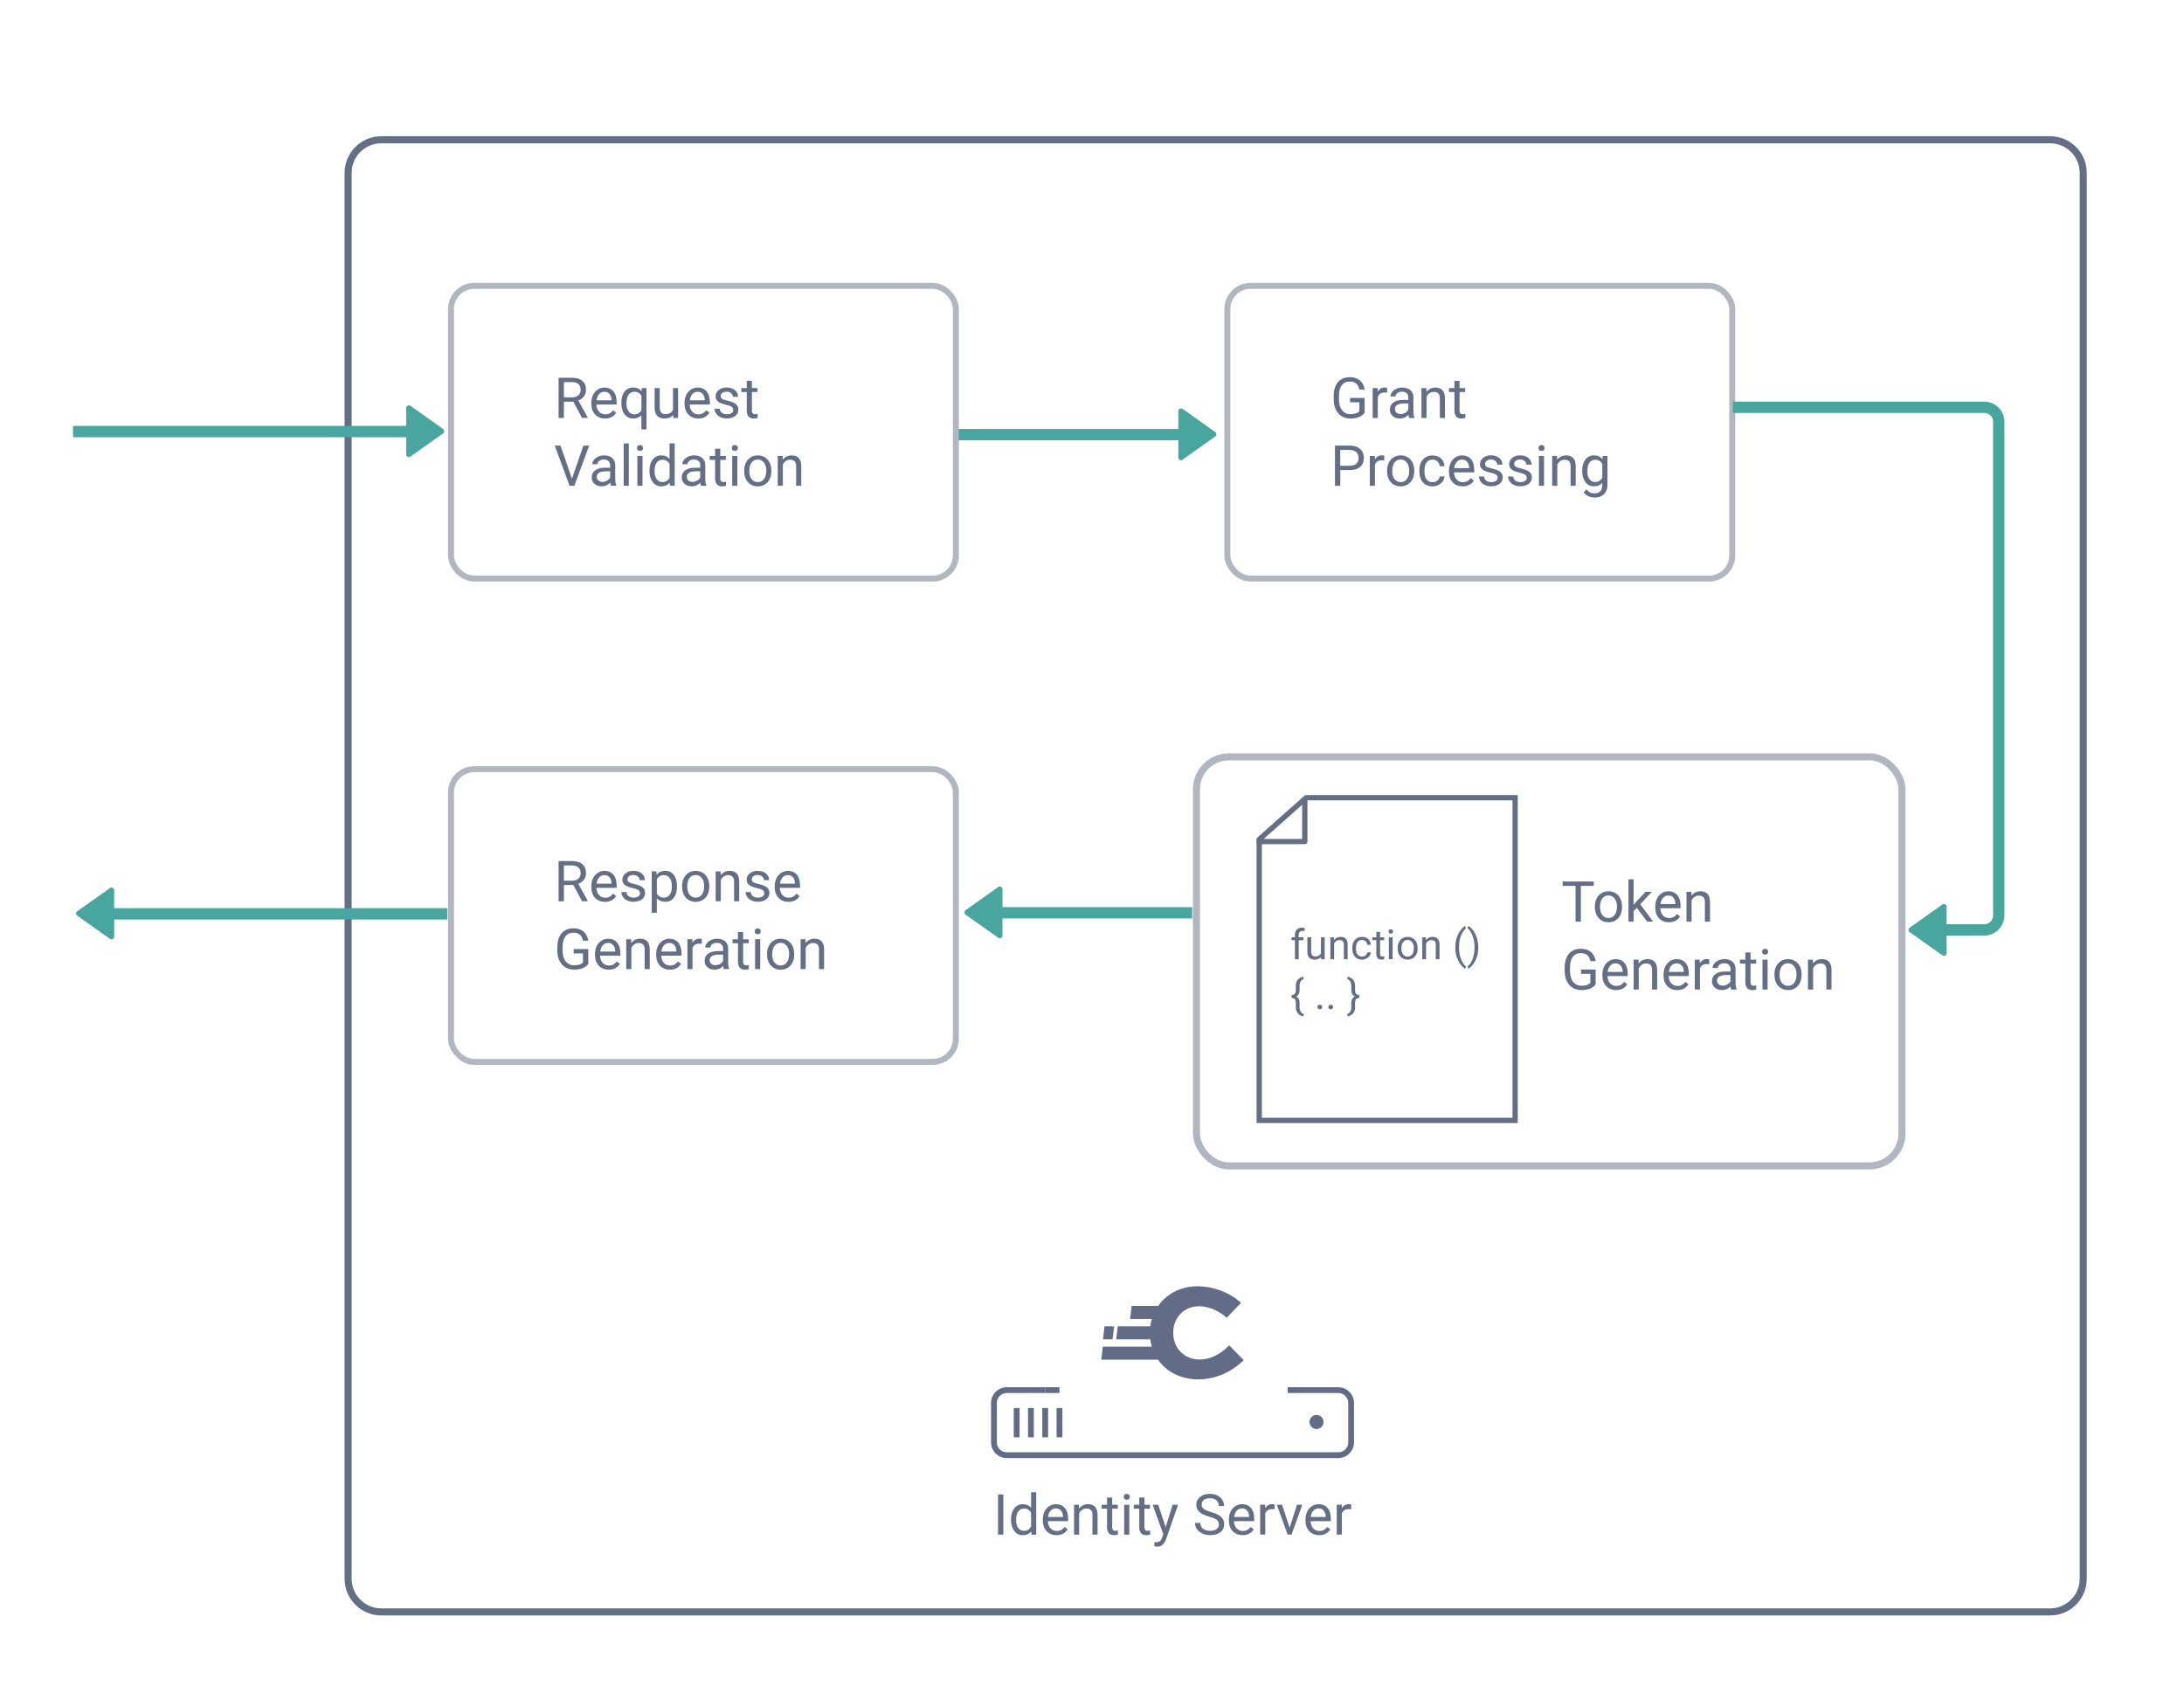 <svg id="Layer_1" xmlns="http://www.w3.org/2000/svg" viewBox="0 0 772.63 603.72"><defs><style>.cls-3{fill:#646e85}.cls-4{fill:#626c87}.cls-5{fill:#48a69e}.cls-10,.cls-6,.cls-9{stroke-miterlimit:10}.cls-6{stroke:#626c87;stroke-width:2.05px;fill:#f2eb80}.cls-10,.cls-9{fill:none}.cls-10{stroke:#646e85;opacity:.5}.cls-9{stroke:#48a69e;stroke-width:4px}.cls-10{stroke-width:2.11px}</style></defs><path style="fill:#fff" d="M-4.24-3.29h781.35v611.35H-4.24z"/><path class="cls-3" d="M725.26 50.7c5.77 0 10.47 4.7 10.47 10.47v497.4c0 5.77-4.7 10.47-10.47 10.47H134.88c-5.77 0-10.47-4.7-10.47-10.47V61.17c0-5.77 4.7-10.47 10.47-10.47h590.38m0-2.5H134.88c-7.16 0-12.97 5.81-12.97 12.97v497.4c0 7.16 5.81 12.97 12.97 12.97h590.38c7.16 0 12.97-5.81 12.97-12.97V61.17c0-7.16-5.81-12.97-12.97-12.97Z"/><path d="M455.54 491.82h17.9c2.5 0 4.54 2.04 4.54 4.54v13.94c0 2.5-2.04 4.54-4.54 4.54H356.17a4.55 4.55 0 0 1-4.54-4.54v-13.94c0-2.5 2.04-4.54 4.54-4.54h13.6" style="fill:none;stroke:#626c87;stroke-width:2.05px;stroke-miterlimit:10"/><path style="stroke:#626c87;stroke-width:2.05px;stroke-miterlimit:10;fill:#fff" d="M369.76 491.82h5.05"/><circle class="cls-4" cx="465.74" cy="503.09" r="2.49"/><path class="cls-6" d="M359.66 498.15v10.36M364.71 498.15v10.36M369.76 498.15v10.36M374.81 498.15v10.36"/><path class="cls-4" d="m434.84 475.97-.51.51c-2.87 2.87-6.48 4.52-9.91 4.52-5.43 0-9.38-3.97-9.38-9.43s3.85-9.42 9.15-9.42c3.07 0 6.71 1.43 9.26 3.64l.51.45 5.08-5.31-.57-.49c-3.9-3.35-9.45-5.36-14.83-5.36-5.93 0-10.95 2.7-13.93 6.96h-9.37l-.55 4.61h7.69c-.25.83-.42 1.7-.53 2.59h-11.51l-.55 4.61h12.06c.11.89.28 1.76.53 2.59h-17.33l-.55 4.61h20.07c2.99 4.3 8.07 6.96 14.2 6.96 7.7 0 13.07-3.94 15.58-6.28l.54-.5-5.15-5.27Z"/><path class="cls-4" d="M394.14 469.25h-3.39l-.55 4.61h3.4l.54-4.61z"/><path class="cls-3" d="M354.95 542.94h-1.88v-14.22h1.88v14.22ZM357.66 537.57c0-1.62.38-2.92 1.15-3.91s1.77-1.48 3.02-1.48 2.22.42 2.94 1.27v-5.51h1.81v15h-1.66l-.09-1.13c-.72.89-1.73 1.33-3.02 1.33s-2.22-.5-2.99-1.5-1.16-2.31-1.16-3.93v-.14Zm1.81.21c0 1.2.25 2.14.74 2.81s1.18 1.02 2.05 1.02c1.15 0 1.98-.51 2.51-1.54v-4.85c-.54-1-1.37-1.49-2.49-1.49-.89 0-1.58.34-2.07 1.03s-.74 1.7-.74 3.04ZM373.76 543.13c-1.43 0-2.6-.47-3.5-1.41s-1.35-2.2-1.35-3.77v-.33c0-1.05.2-1.98.6-2.81s.96-1.47 1.68-1.93 1.5-.7 2.34-.7c1.37 0 2.44.45 3.2 1.36s1.14 2.2 1.14 3.89v.75h-7.16c.03 1.04.33 1.88.91 2.52s1.32.96 2.22.96c.64 0 1.18-.13 1.62-.39s.83-.61 1.16-1.04l1.1.86c-.89 1.36-2.21 2.04-3.98 2.04Zm-.22-9.47c-.73 0-1.34.27-1.84.8s-.8 1.27-.92 2.23h5.29v-.14c-.05-.92-.3-1.63-.74-2.13s-1.04-.76-1.8-.76ZM381.68 532.37l.06 1.33c.81-1.02 1.86-1.52 3.16-1.52 2.23 0 3.36 1.26 3.38 3.78v6.98h-1.81v-6.99c0-.76-.18-1.33-.52-1.69s-.87-.55-1.6-.55c-.59 0-1.1.16-1.54.47s-.79.72-1.04 1.23v7.53h-1.81v-10.57h1.71ZM393.46 529.81v2.56h1.97v1.4h-1.97v6.56c0 .42.09.74.26.95s.48.32.9.32c.21 0 .49-.04.86-.12v1.46c-.48.13-.94.19-1.39.19-.81 0-1.42-.24-1.83-.73s-.62-1.18-.62-2.08v-6.55h-1.92v-1.4h1.92v-2.56h1.81ZM397.55 529.57c0-.29.09-.54.27-.74s.44-.3.8-.3.62.1.8.3.27.45.27.74-.09.54-.27.73-.45.29-.8.29-.62-.1-.8-.29-.27-.44-.27-.73Zm1.95 13.37h-1.81v-10.57h1.81v10.57ZM404.85 529.81v2.56h1.97v1.4h-1.97v6.56c0 .42.09.74.26.95s.48.32.9.32c.21 0 .49-.04.86-.12v1.46c-.48.13-.94.19-1.39.19-.81 0-1.42-.24-1.83-.73s-.62-1.18-.62-2.08v-6.55h-1.92v-1.4h1.92v-2.56h1.81ZM412.38 540.29l2.46-7.92h1.93l-4.25 12.2c-.66 1.76-1.7 2.64-3.13 2.64l-.34-.03-.67-.13v-1.46l.49.04c.61 0 1.09-.12 1.43-.37s.62-.7.84-1.36l.4-1.07-3.77-10.45h1.97l2.64 7.92ZM427.81 536.6c-1.61-.46-2.78-1.03-3.51-1.7s-1.1-1.51-1.1-2.5c0-1.12.45-2.05 1.34-2.78s2.06-1.1 3.49-1.1c.98 0 1.85.19 2.61.57s1.36.9 1.78 1.56.63 1.39.63 2.18h-1.88c0-.86-.27-1.54-.82-2.03s-1.32-.74-2.31-.74c-.92 0-1.65.2-2.16.61-.52.41-.78.97-.78 1.7 0 .58.25 1.07.74 1.47s1.33.77 2.51 1.1 2.11.7 2.77 1.1 1.16.87 1.48 1.4.48 1.16.48 1.88c0 1.15-.45 2.08-1.35 2.77s-2.1 1.04-3.6 1.04c-.98 0-1.89-.19-2.73-.56s-1.5-.89-1.96-1.54-.69-1.39-.69-2.22h1.88c0 .86.32 1.54.95 2.04s1.48.75 2.54.75c.99 0 1.75-.2 2.28-.61s.79-.95.79-1.65-.24-1.24-.73-1.62-1.37-.76-2.66-1.13ZM439.59 543.13c-1.43 0-2.6-.47-3.5-1.41s-1.35-2.2-1.35-3.77v-.33c0-1.05.2-1.98.6-2.81s.96-1.47 1.68-1.93 1.5-.7 2.34-.7c1.37 0 2.44.45 3.2 1.36s1.14 2.2 1.14 3.89v.75h-7.16c.03 1.04.33 1.88.91 2.52s1.32.96 2.22.96c.64 0 1.18-.13 1.62-.39s.83-.61 1.16-1.04l1.1.86c-.89 1.36-2.21 2.04-3.98 2.04Zm-.22-9.47c-.73 0-1.34.27-1.84.8s-.8 1.27-.92 2.23h5.29v-.14c-.05-.92-.3-1.63-.74-2.13s-1.04-.76-1.8-.76ZM450.91 533.99c-.27-.05-.57-.07-.89-.07-1.19 0-1.99.5-2.41 1.51v7.5h-1.81v-10.57h1.76l.03 1.22c.59-.94 1.43-1.42 2.52-1.42.35 0 .62.05.8.14v1.68ZM456.23 540.49l2.62-8.12h1.85l-3.79 10.57h-1.38l-3.83-10.57h1.85l2.69 8.12ZM466.69 543.13c-1.43 0-2.6-.47-3.5-1.41s-1.35-2.2-1.35-3.77v-.33c0-1.05.2-1.98.6-2.81s.96-1.47 1.68-1.93 1.5-.7 2.34-.7c1.37 0 2.44.45 3.2 1.36s1.14 2.2 1.14 3.89v.75h-7.16c.03 1.04.33 1.88.91 2.52s1.32.96 2.22.96c.64 0 1.18-.13 1.62-.39s.83-.61 1.16-1.04l1.1.86c-.89 1.36-2.21 2.04-3.98 2.04Zm-.22-9.47c-.73 0-1.34.27-1.84.8s-.8 1.27-.92 2.23H469v-.14c-.05-.92-.3-1.63-.74-2.13s-1.04-.76-1.8-.76ZM478.01 533.99c-.27-.05-.57-.07-.89-.07-1.19 0-1.99.5-2.41 1.51v7.5h-1.81v-10.57h1.76l.03 1.22c.59-.94 1.43-1.42 2.52-1.42.35 0 .62.05.8.14v1.68Z"/><rect class="cls-10" x="434.2" y="101.13" width="178.61" height="103.57" rx="8.21" ry="8.21"/><path class="cls-3" d="M482.77 146.01c-.48.69-1.15 1.21-2.02 1.55s-1.87.51-3.01.51-2.19-.27-3.09-.82-1.59-1.32-2.08-2.32-.74-2.17-.76-3.49v-1.24c0-2.14.5-3.8 1.5-4.98s2.4-1.77 4.21-1.77c1.48 0 2.68.38 3.58 1.14s1.46 1.83 1.66 3.23h-1.88c-.35-1.89-1.47-2.83-3.36-2.83-1.26 0-2.21.44-2.86 1.32s-.98 2.16-.98 3.84v1.16c0 1.6.36 2.87 1.09 3.81s1.72 1.41 2.96 1.41c.7 0 1.32-.08 1.85-.23.53-.16.96-.42 1.31-.79v-3.19h-3.29v-1.53h5.16V146ZM490.72 138.93c-.27-.05-.57-.07-.89-.07-1.19 0-1.99.5-2.41 1.51v7.5h-1.81V137.3h1.76l.03 1.22c.59-.94 1.43-1.42 2.52-1.42.35 0 .62.05.8.14v1.68ZM498.51 147.87c-.1-.21-.19-.58-.25-1.11-.84.87-1.84 1.31-3.01 1.31-1.04 0-1.9-.29-2.56-.88s-1-1.34-1-2.24c0-1.1.42-1.96 1.25-2.56s2.01-.91 3.53-.91h1.76v-.83c0-.63-.19-1.13-.57-1.51s-.93-.56-1.67-.56c-.64 0-1.19.16-1.62.49s-.65.72-.65 1.18h-1.82c0-.53.19-1.04.56-1.53s.88-.88 1.52-1.17 1.35-.43 2.11-.43c1.22 0 2.17.3 2.86.91s1.05 1.45 1.07 2.51v4.86c0 .97.12 1.74.37 2.31v.16h-1.89Zm-3-1.38c.57 0 1.1-.15 1.61-.44s.88-.67 1.1-1.14v-2.17h-1.42c-2.21 0-3.32.65-3.32 1.94 0 .57.19 1.01.57 1.33s.86.48 1.46.48ZM504.58 137.31l.06 1.33c.81-1.02 1.86-1.52 3.16-1.52 2.23 0 3.36 1.26 3.38 3.78v6.98h-1.81v-6.99c0-.76-.18-1.33-.52-1.69s-.87-.55-1.6-.55c-.59 0-1.1.16-1.54.47s-.79.72-1.04 1.23v7.53h-1.81v-10.57h1.71ZM516.35 134.75v2.56h1.97v1.4h-1.97v6.56c0 .42.09.74.26.95s.48.32.9.32c.21 0 .49-.04.86-.12v1.46c-.48.13-.94.19-1.39.19-.81 0-1.42-.24-1.83-.73s-.62-1.18-.62-2.08v-6.55h-1.92v-1.4h1.92v-2.56h1.81ZM474.15 166.31v5.57h-1.88v-14.22h5.24c1.56 0 2.77.4 3.66 1.19s1.32 1.85 1.32 3.15c0 1.38-.43 2.44-1.29 3.19s-2.1 1.12-3.71 1.12h-3.35Zm0-1.53h3.37c1 0 1.77-.24 2.3-.71s.8-1.16.8-2.05c0-.85-.27-1.53-.8-2.04s-1.27-.77-2.2-.79h-3.48v5.59ZM489.71 162.93c-.27-.05-.57-.07-.89-.07-1.19 0-1.99.5-2.41 1.51v7.5h-1.81V161.3h1.76l.03 1.22c.59-.94 1.43-1.42 2.52-1.42.35 0 .62.05.8.14v1.68ZM490.7 166.49c0-1.04.2-1.97.61-2.79s.97-1.46 1.7-1.91 1.55-.67 2.49-.67c1.44 0 2.6.5 3.49 1.49s1.33 2.32 1.33 3.97v.13c0 1.03-.2 1.95-.59 2.77s-.96 1.45-1.69 1.91-1.57.68-2.52.68c-1.43 0-2.59-.5-3.48-1.49s-1.33-2.31-1.33-3.96v-.13Zm1.82.21c0 1.17.27 2.11.82 2.82s1.27 1.06 2.18 1.06 1.65-.36 2.19-1.08.81-1.73.81-3.02c0-1.16-.27-2.1-.83-2.82s-1.28-1.08-2.19-1.08-1.61.35-2.16 1.06-.82 1.73-.82 3.05ZM506.82 170.6c.64 0 1.21-.2 1.69-.59s.75-.88.8-1.46h1.71c-.03.61-.24 1.18-.62 1.73s-.9.98-1.54 1.31-1.32.49-2.04.49c-1.44 0-2.58-.48-3.43-1.44s-1.27-2.27-1.27-3.94v-.3c0-1.03.19-1.94.57-2.74s.92-1.42 1.63-1.87 1.54-.66 2.5-.66c1.19 0 2.17.35 2.95 1.06s1.2 1.63 1.25 2.76h-1.71c-.05-.68-.31-1.25-.78-1.68s-1.04-.66-1.72-.66c-.92 0-1.63.33-2.13.99s-.76 1.62-.76 2.87v.34c0 1.22.25 2.16.75 2.81s1.22.99 2.15.99ZM517.44 172.07c-1.43 0-2.6-.47-3.5-1.41s-1.35-2.2-1.35-3.77v-.33c0-1.05.2-1.98.6-2.81s.96-1.47 1.68-1.93 1.5-.7 2.34-.7c1.37 0 2.44.45 3.2 1.36s1.14 2.2 1.14 3.89v.75h-7.16c.03 1.04.33 1.88.91 2.52s1.32.96 2.22.96c.64 0 1.18-.13 1.62-.39s.83-.61 1.16-1.04l1.1.86c-.89 1.36-2.21 2.04-3.98 2.04Zm-.22-9.47c-.73 0-1.34.27-1.84.8s-.8 1.27-.92 2.23h5.29v-.14c-.05-.92-.3-1.63-.74-2.13s-1.04-.76-1.8-.76ZM529.8 169.07c0-.49-.18-.87-.55-1.14s-1.01-.5-1.92-.7-1.64-.43-2.18-.7-.93-.6-1.19-.98-.39-.83-.39-1.35c0-.87.37-1.6 1.1-2.2s1.67-.9 2.81-.9c1.2 0 2.17.31 2.92.93s1.12 1.41 1.12 2.37h-1.82c0-.5-.21-.92-.63-1.28s-.95-.54-1.59-.54-1.17.14-1.54.43-.56.66-.56 1.12c0 .44.17.76.52.99s.97.43 1.87.63 1.63.44 2.19.72.98.62 1.25 1.01.41.87.41 1.44c0 .94-.38 1.7-1.13 2.27s-1.73.85-2.94.85c-.85 0-1.6-.15-2.25-.45s-1.16-.72-1.53-1.25-.55-1.12-.55-1.74h1.81c.03.61.27 1.09.73 1.44s1.05.53 1.79.53c.68 0 1.23-.14 1.65-.42s.62-.65.62-1.11ZM540.11 169.07c0-.49-.18-.87-.55-1.14s-1.01-.5-1.92-.7-1.64-.43-2.18-.7-.93-.6-1.19-.98-.39-.83-.39-1.35c0-.87.37-1.6 1.1-2.2s1.67-.9 2.81-.9c1.2 0 2.17.31 2.92.93s1.12 1.41 1.12 2.37h-1.82c0-.5-.21-.92-.63-1.28s-.95-.54-1.59-.54-1.17.14-1.54.43-.56.66-.56 1.12c0 .44.17.76.52.99s.97.43 1.87.63 1.63.44 2.19.72.98.62 1.25 1.01.41.87.41 1.44c0 .94-.38 1.7-1.13 2.27s-1.73.85-2.94.85c-.85 0-1.6-.15-2.25-.45s-1.16-.72-1.53-1.25-.55-1.12-.55-1.74h1.81c.03.61.27 1.09.73 1.44s1.05.53 1.79.53c.68 0 1.23-.14 1.65-.42s.62-.65.62-1.11ZM544.28 158.51c0-.29.09-.54.27-.74s.44-.3.8-.3.62.1.8.3.27.45.27.74-.09.54-.27.73-.45.29-.8.29-.62-.1-.8-.29-.27-.44-.27-.73Zm1.95 13.37h-1.81v-10.57h1.81v10.57ZM550.83 161.31l.06 1.33c.81-1.02 1.86-1.52 3.16-1.52 2.23 0 3.36 1.26 3.38 3.78v6.98h-1.81v-6.99c0-.76-.18-1.33-.52-1.69s-.87-.55-1.6-.55c-.59 0-1.1.16-1.54.47s-.79.72-1.04 1.23v7.53h-1.81v-10.57h1.71ZM559.73 166.5c0-1.65.38-2.96 1.14-3.93s1.77-1.46 3.03-1.46 2.29.46 3.02 1.37l.09-1.17h1.65v10.31c0 1.37-.41 2.44-1.22 3.23s-1.9 1.18-3.27 1.18c-.76 0-1.51-.16-2.24-.49s-1.29-.77-1.67-1.34l.94-1.08c.77.96 1.72 1.44 2.84 1.44.88 0 1.56-.25 2.06-.74s.74-1.19.74-2.09v-.91c-.72.83-1.71 1.25-2.96 1.25s-2.24-.5-3-1.49-1.15-2.35-1.15-4.07Zm1.82.21c0 1.19.24 2.13.73 2.81s1.17 1.02 2.05 1.02c1.14 0 1.98-.52 2.51-1.55v-4.82c-.55-1.01-1.38-1.51-2.49-1.51-.88 0-1.57.34-2.06 1.03s-.74 1.7-.74 3.04Z"/><rect class="cls-10" x="159.55" y="101.13" width="178.61" height="103.57" rx="8.21" ry="8.21"/><path class="cls-3" d="M202.83 142.12h-3.34v5.75h-1.88v-14.22h4.71c1.6 0 2.83.36 3.7 1.09s1.29 1.79 1.29 3.18c0 .89-.24 1.66-.72 2.31s-1.14 1.15-2 1.47l3.34 6.04v.12h-2.01l-3.09-5.75Zm-3.34-1.53h2.88c.93 0 1.67-.24 2.22-.72s.83-1.13.83-1.94c0-.88-.26-1.56-.79-2.03s-1.28-.71-2.27-.71h-2.87v5.4ZM214.04 148.07c-1.43 0-2.6-.47-3.5-1.41s-1.35-2.2-1.35-3.77v-.33c0-1.05.2-1.98.6-2.81s.96-1.47 1.68-1.93 1.5-.7 2.34-.7c1.37 0 2.44.45 3.2 1.36s1.14 2.2 1.14 3.89v.75h-7.16c.03 1.04.33 1.88.91 2.52s1.32.96 2.22.96c.64 0 1.18-.13 1.62-.39s.83-.61 1.16-1.04l1.1.86c-.89 1.36-2.21 2.04-3.98 2.04Zm-.22-9.47c-.73 0-1.34.27-1.84.8s-.8 1.27-.92 2.23h5.29v-.14c-.05-.92-.3-1.63-.74-2.13s-1.04-.76-1.8-.76ZM219.81 142.5c0-1.66.38-2.97 1.14-3.94s1.78-1.45 3.07-1.45 2.24.42 2.96 1.26l.08-1.06h1.66v14.63h-1.81v-5.04c-.73.78-1.7 1.17-2.91 1.17-1.28 0-2.29-.5-3.05-1.49s-1.14-2.31-1.14-3.95v-.13Zm1.81.21c0 1.21.26 2.16.77 2.85s1.2 1.04 2.07 1.04c1.07 0 1.89-.48 2.46-1.43v-5.18c-.57-.93-1.39-1.4-2.44-1.4-.87 0-1.57.35-2.08 1.04s-.77 1.72-.77 3.07ZM238.14 146.83c-.7.83-1.73 1.24-3.1 1.24-1.13 0-1.98-.33-2.57-.98s-.89-1.62-.89-2.91v-6.88h1.81v6.83c0 1.6.65 2.4 1.95 2.4 1.38 0 2.3-.51 2.75-1.54v-7.69h1.81v10.57h-1.72l-.04-1.04ZM247.02 148.07c-1.43 0-2.6-.47-3.5-1.41s-1.35-2.2-1.35-3.77v-.33c0-1.05.2-1.98.6-2.81s.96-1.47 1.68-1.93 1.5-.7 2.34-.7c1.37 0 2.44.45 3.2 1.36s1.14 2.2 1.14 3.89v.75h-7.16c.03 1.04.33 1.88.91 2.52s1.32.96 2.22.96c.64 0 1.18-.13 1.62-.39s.83-.61 1.16-1.04l1.1.86c-.89 1.36-2.21 2.04-3.98 2.04Zm-.22-9.47c-.73 0-1.34.27-1.84.8s-.8 1.27-.92 2.23h5.29v-.14c-.05-.92-.3-1.63-.74-2.13s-1.04-.76-1.8-.76ZM259.39 145.07c0-.49-.18-.87-.55-1.14s-1.01-.5-1.92-.7-1.64-.43-2.18-.7-.93-.6-1.19-.98-.39-.83-.39-1.35c0-.87.37-1.6 1.1-2.2s1.67-.9 2.81-.9c1.2 0 2.17.31 2.92.93s1.12 1.41 1.12 2.37h-1.82c0-.5-.21-.92-.63-1.28s-.95-.54-1.59-.54-1.17.14-1.54.43-.56.66-.56 1.12c0 .44.17.76.52.99s.97.43 1.87.63 1.63.44 2.19.72.98.62 1.25 1.01.41.87.41 1.44c0 .94-.38 1.7-1.13 2.27s-1.73.85-2.94.85c-.85 0-1.6-.15-2.25-.45s-1.16-.72-1.53-1.25-.55-1.12-.55-1.74h1.81c.03.61.27 1.09.73 1.44s1.05.53 1.79.53c.68 0 1.23-.14 1.65-.42s.62-.65.62-1.11ZM266 134.75v2.56h1.97v1.4H266v6.56c0 .42.09.74.26.95s.48.32.9.32c.21 0 .49-.04.86-.12v1.46c-.48.13-.94.19-1.39.19-.81 0-1.42-.24-1.83-.73s-.62-1.18-.62-2.08v-6.55h-1.92v-1.4h1.92v-2.56h1.81ZM202.33 169.38l4.06-11.73h2.05l-5.27 14.22h-1.66l-5.26-14.22h2.04l4.04 11.73ZM216.14 171.87c-.1-.21-.19-.58-.25-1.11-.84.87-1.84 1.31-3.01 1.31-1.04 0-1.9-.29-2.56-.88s-1-1.34-1-2.24c0-1.1.42-1.96 1.25-2.56s2.01-.91 3.53-.91h1.76v-.83c0-.63-.19-1.13-.57-1.51s-.93-.56-1.67-.56c-.64 0-1.19.16-1.62.49s-.65.72-.65 1.18h-1.82c0-.53.19-1.04.56-1.53s.88-.88 1.52-1.17 1.35-.43 2.11-.43c1.22 0 2.17.3 2.86.91s1.05 1.45 1.07 2.51v4.86c0 .97.12 1.74.37 2.31v.16h-1.89Zm-3-1.38c.57 0 1.1-.15 1.61-.44s.88-.67 1.1-1.14v-2.17h-1.42c-2.21 0-3.32.65-3.32 1.94 0 .57.19 1.01.57 1.33s.86.48 1.46.48ZM222.45 171.87h-1.81v-15h1.81v15ZM225.35 158.51c0-.29.09-.54.27-.74s.44-.3.8-.3.62.1.8.3.27.45.27.74-.09.54-.27.73-.45.29-.8.29-.62-.1-.8-.29-.27-.44-.27-.73Zm1.95 13.37h-1.81v-10.57h1.81v10.57ZM229.76 166.5c0-1.62.38-2.92 1.15-3.91s1.77-1.48 3.02-1.48 2.22.42 2.94 1.27v-5.51h1.81v15h-1.66l-.09-1.13c-.72.89-1.73 1.33-3.02 1.33s-2.22-.5-2.99-1.5-1.16-2.31-1.16-3.93v-.14Zm1.81.21c0 1.2.25 2.14.74 2.81s1.18 1.02 2.05 1.02c1.15 0 1.98-.51 2.51-1.54v-4.85c-.54-1-1.37-1.49-2.49-1.49-.89 0-1.58.34-2.07 1.03s-.74 1.7-.74 3.04ZM248 171.87c-.1-.21-.19-.58-.25-1.11-.84.87-1.84 1.31-3.01 1.31-1.04 0-1.9-.29-2.56-.88s-1-1.34-1-2.24c0-1.1.42-1.96 1.25-2.56s2.01-.91 3.53-.91h1.76v-.83c0-.63-.19-1.13-.57-1.51s-.93-.56-1.67-.56c-.64 0-1.19.16-1.62.49s-.65.72-.65 1.18h-1.82c0-.53.19-1.04.56-1.53s.88-.88 1.52-1.17 1.35-.43 2.11-.43c1.22 0 2.17.3 2.86.91s1.05 1.45 1.07 2.51v4.86c0 .97.12 1.74.37 2.31v.16h-1.89Zm-3-1.38c.57 0 1.1-.15 1.61-.44s.88-.67 1.1-1.14v-2.17h-1.42c-2.21 0-3.32.65-3.32 1.94 0 .57.19 1.01.57 1.33s.86.48 1.46.48ZM254.81 158.75v2.56h1.97v1.4h-1.97v6.56c0 .42.09.74.26.95s.48.32.9.32c.21 0 .49-.04.86-.12v1.46c-.48.13-.94.19-1.39.19-.81 0-1.42-.24-1.83-.73s-.62-1.18-.62-2.08v-6.55h-1.92v-1.4h1.92v-2.56h1.81ZM258.9 158.51c0-.29.09-.54.27-.74s.44-.3.8-.3.62.1.8.3.27.45.27.74-.09.54-.27.73-.45.29-.8.29-.62-.1-.8-.29-.27-.44-.27-.73Zm1.95 13.37h-1.81v-10.57h1.81v10.57ZM263.26 166.49c0-1.04.2-1.97.61-2.79s.97-1.46 1.7-1.91 1.55-.67 2.49-.67c1.44 0 2.6.5 3.49 1.49s1.33 2.32 1.33 3.97v.13c0 1.03-.2 1.95-.59 2.77s-.96 1.45-1.69 1.91-1.57.68-2.52.68c-1.43 0-2.59-.5-3.48-1.49s-1.33-2.31-1.33-3.96v-.13Zm1.82.21c0 1.17.27 2.11.82 2.82s1.27 1.06 2.18 1.06 1.65-.36 2.19-1.08.81-1.73.81-3.02c0-1.16-.27-2.1-.83-2.82s-1.28-1.08-2.19-1.08-1.61.35-2.16 1.06-.82 1.73-.82 3.05ZM276.86 161.31l.06 1.33c.81-1.02 1.86-1.52 3.16-1.52 2.23 0 3.36 1.26 3.38 3.78v6.98h-1.81v-6.99c0-.76-.18-1.33-.52-1.69s-.87-.55-1.6-.55c-.59 0-1.1.16-1.54.47s-.79.72-1.04 1.23v7.53h-1.81v-10.57h1.71Z"/><rect class="cls-10" x="159.55" y="272.13" width="178.61" height="103.57" rx="8.21" ry="8.21"/><path class="cls-3" d="M202.83 313.12h-3.34v5.75h-1.88v-14.22h4.71c1.6 0 2.83.36 3.7 1.09s1.29 1.79 1.29 3.18c0 .89-.24 1.66-.72 2.31s-1.14 1.15-2 1.47l3.34 6.04v.12h-2.01l-3.09-5.75Zm-3.34-1.53h2.88c.93 0 1.67-.24 2.22-.72s.83-1.13.83-1.94c0-.88-.26-1.56-.79-2.03s-1.28-.71-2.27-.71h-2.87v5.4ZM214.04 319.07c-1.43 0-2.6-.47-3.5-1.41s-1.35-2.2-1.35-3.77v-.33c0-1.05.2-1.98.6-2.81s.96-1.47 1.68-1.93 1.5-.7 2.34-.7c1.37 0 2.44.45 3.2 1.36s1.14 2.2 1.14 3.89v.75h-7.16c.03 1.04.33 1.88.91 2.52s1.32.96 2.22.96c.64 0 1.18-.13 1.62-.39s.83-.61 1.16-1.04l1.1.86c-.89 1.36-2.21 2.04-3.98 2.04Zm-.22-9.47c-.73 0-1.34.27-1.84.8s-.8 1.27-.92 2.23h5.29v-.14c-.05-.92-.3-1.63-.74-2.13s-1.04-.76-1.8-.76ZM226.4 316.07c0-.49-.18-.87-.55-1.14s-1.01-.5-1.92-.7-1.64-.43-2.18-.7-.93-.6-1.19-.98-.39-.83-.39-1.35c0-.87.37-1.6 1.1-2.2s1.67-.9 2.81-.9c1.2 0 2.17.31 2.92.93s1.12 1.41 1.12 2.37h-1.82c0-.5-.21-.92-.63-1.28s-.95-.54-1.59-.54-1.17.14-1.54.43-.56.66-.56 1.12c0 .44.17.76.52.99s.97.43 1.87.63 1.63.44 2.19.72.98.62 1.25 1.01.41.87.41 1.44c0 .94-.38 1.7-1.13 2.27s-1.73.85-2.94.85c-.85 0-1.6-.15-2.25-.45s-1.16-.72-1.53-1.25-.55-1.12-.55-1.74h1.81c.03.61.27 1.09.73 1.44s1.05.53 1.79.53c.68 0 1.23-.14 1.65-.42s.62-.65.62-1.11ZM239.49 313.7c0 1.61-.37 2.9-1.1 3.89s-1.73 1.47-2.99 1.47-2.29-.41-3.03-1.22v5.09h-1.81V308.3h1.65l.09 1.17c.74-.91 1.76-1.37 3.07-1.37s2.27.48 3.01 1.44 1.11 2.29 1.11 3.99v.17Zm-1.81-.21c0-1.19-.25-2.13-.76-2.82s-1.2-1.04-2.09-1.04c-1.09 0-1.91.49-2.46 1.46v5.05c.54.96 1.37 1.45 2.48 1.45.87 0 1.55-.34 2.07-1.03s.77-1.71.77-3.06ZM241.3 313.49c0-1.04.2-1.97.61-2.79s.97-1.46 1.7-1.91 1.55-.67 2.49-.67c1.44 0 2.6.5 3.49 1.49s1.33 2.32 1.33 3.97v.13c0 1.03-.2 1.95-.59 2.77s-.96 1.45-1.69 1.91-1.57.68-2.52.68c-1.43 0-2.59-.5-3.48-1.49s-1.33-2.31-1.33-3.96v-.13Zm1.82.21c0 1.17.27 2.11.82 2.82s1.27 1.06 2.18 1.06 1.65-.36 2.19-1.08.81-1.73.81-3.02c0-1.16-.27-2.1-.83-2.82s-1.28-1.08-2.19-1.08-1.61.35-2.16 1.06-.82 1.73-.82 3.05ZM254.9 308.3l.06 1.33c.81-1.02 1.86-1.52 3.16-1.52 2.23 0 3.36 1.26 3.38 3.78v6.98h-1.81v-6.99c0-.76-.18-1.33-.52-1.69s-.87-.55-1.6-.55c-.59 0-1.1.16-1.54.47s-.79.72-1.04 1.23v7.53h-1.81V308.3h1.71ZM270.37 316.07c0-.49-.18-.87-.55-1.14s-1.01-.5-1.92-.7-1.64-.43-2.18-.7-.93-.6-1.19-.98-.39-.83-.39-1.35c0-.87.37-1.6 1.1-2.2s1.67-.9 2.81-.9c1.2 0 2.17.31 2.92.93s1.12 1.41 1.12 2.37h-1.82c0-.5-.21-.92-.63-1.28s-.95-.54-1.59-.54-1.17.14-1.54.43-.56.66-.56 1.12c0 .44.17.76.52.99s.97.43 1.87.63 1.63.44 2.19.72.98.62 1.25 1.01.41.87.41 1.44c0 .94-.38 1.7-1.13 2.27s-1.73.85-2.94.85c-.85 0-1.6-.15-2.25-.45s-1.16-.72-1.53-1.25-.55-1.12-.55-1.74h1.81c.03.61.27 1.09.73 1.44s1.05.53 1.79.53c.68 0 1.23-.14 1.65-.42s.62-.65.62-1.11ZM278.92 319.07c-1.43 0-2.6-.47-3.5-1.41s-1.35-2.2-1.35-3.77v-.33c0-1.05.2-1.98.6-2.81s.96-1.47 1.68-1.93 1.5-.7 2.34-.7c1.37 0 2.44.45 3.2 1.36s1.14 2.2 1.14 3.89v.75h-7.16c.03 1.04.33 1.88.91 2.52s1.32.96 2.22.96c.64 0 1.18-.13 1.62-.39s.83-.61 1.16-1.04l1.1.86c-.89 1.36-2.21 2.04-3.98 2.04Zm-.22-9.47c-.73 0-1.34.27-1.84.8s-.8 1.27-.92 2.23h5.29v-.14c-.05-.92-.3-1.63-.74-2.13s-1.04-.76-1.8-.76ZM208.12 341c-.48.69-1.15 1.21-2.02 1.55s-1.87.51-3.01.51-2.19-.27-3.09-.82-1.59-1.32-2.08-2.32-.74-2.17-.76-3.49v-1.24c0-2.14.5-3.8 1.5-4.98s2.4-1.77 4.21-1.77c1.48 0 2.68.38 3.58 1.14s1.46 1.83 1.66 3.23h-1.88c-.35-1.89-1.47-2.83-3.36-2.83-1.26 0-2.21.44-2.86 1.32s-.98 2.16-.98 3.84v1.16c0 1.6.36 2.87 1.09 3.81s1.72 1.41 2.96 1.41c.7 0 1.32-.08 1.85-.23.53-.16.96-.42 1.31-.79v-3.19h-3.29v-1.53h5.16v5.21ZM215.34 343.07c-1.43 0-2.6-.47-3.5-1.41s-1.35-2.2-1.35-3.77v-.33c0-1.05.2-1.98.6-2.81s.96-1.47 1.68-1.93 1.5-.7 2.34-.7c1.37 0 2.44.45 3.2 1.36s1.14 2.2 1.14 3.89v.75h-7.16c.03 1.04.33 1.88.91 2.52s1.32.96 2.22.96c.64 0 1.18-.13 1.62-.39s.83-.61 1.16-1.04l1.1.86c-.89 1.36-2.21 2.04-3.98 2.04Zm-.22-9.47c-.73 0-1.34.27-1.84.8s-.8 1.27-.92 2.23h5.29v-.14c-.05-.92-.3-1.63-.74-2.13s-1.04-.76-1.8-.76ZM223.26 332.3l.06 1.33c.81-1.02 1.86-1.52 3.16-1.52 2.23 0 3.36 1.26 3.38 3.78v6.98h-1.81v-6.99c0-.76-.18-1.33-.52-1.69s-.87-.55-1.6-.55c-.59 0-1.1.16-1.54.47s-.79.72-1.04 1.23v7.53h-1.81V332.3h1.71ZM236.98 343.07c-1.43 0-2.6-.47-3.5-1.41s-1.35-2.2-1.35-3.77v-.33c0-1.05.2-1.98.6-2.81s.96-1.47 1.68-1.93 1.5-.7 2.34-.7c1.37 0 2.44.45 3.2 1.36s1.14 2.2 1.14 3.89v.75h-7.16c.03 1.04.33 1.88.91 2.52s1.32.96 2.22.96c.64 0 1.18-.13 1.62-.39s.83-.61 1.16-1.04l1.1.86c-.89 1.36-2.21 2.04-3.98 2.04Zm-.22-9.47c-.73 0-1.34.27-1.84.8s-.8 1.27-.92 2.23h5.29v-.14c-.05-.92-.3-1.63-.74-2.13s-1.04-.76-1.8-.76ZM248.29 333.92c-.27-.05-.57-.07-.89-.07-1.19 0-1.99.5-2.41 1.51v7.5h-1.81v-10.57h1.76l.03 1.22c.59-.94 1.43-1.42 2.52-1.42.35 0 .62.05.8.14v1.68ZM256.09 342.87c-.1-.21-.19-.58-.25-1.11-.84.87-1.84 1.31-3.01 1.31-1.04 0-1.9-.29-2.56-.88s-1-1.34-1-2.24c0-1.1.42-1.96 1.25-2.56s2.01-.91 3.53-.91h1.76v-.83c0-.63-.19-1.13-.57-1.51s-.93-.56-1.67-.56c-.64 0-1.19.16-1.62.49s-.65.72-.65 1.18h-1.82c0-.53.19-1.04.56-1.53s.88-.88 1.52-1.17 1.35-.43 2.11-.43c1.22 0 2.17.3 2.86.91s1.05 1.45 1.07 2.51v4.86c0 .97.12 1.74.37 2.31v.16h-1.89Zm-3-1.38c.57 0 1.1-.15 1.61-.44s.88-.67 1.1-1.14v-2.17h-1.42c-2.21 0-3.32.65-3.32 1.94 0 .57.19 1.01.57 1.33s.86.48 1.46.48ZM262.89 329.75v2.56h1.97v1.4h-1.97v6.56c0 .42.09.74.26.95s.48.32.9.32c.21 0 .49-.04.86-.12v1.46c-.48.13-.94.19-1.39.19-.81 0-1.42-.24-1.83-.73s-.62-1.18-.62-2.08v-6.55h-1.92v-1.4h1.92v-2.56h1.81ZM266.99 329.5c0-.29.09-.54.27-.74s.44-.3.8-.3.62.1.8.3.27.45.27.74-.09.54-.27.73-.45.29-.8.29-.62-.1-.8-.29-.27-.44-.27-.73Zm1.95 13.37h-1.81V332.3h1.81v10.57ZM271.35 337.49c0-1.04.2-1.97.61-2.79s.97-1.46 1.7-1.91 1.55-.67 2.49-.67c1.44 0 2.6.5 3.49 1.49s1.33 2.32 1.33 3.97v.13c0 1.03-.2 1.95-.59 2.77s-.96 1.45-1.69 1.91-1.57.68-2.52.68c-1.43 0-2.59-.5-3.48-1.49s-1.33-2.31-1.33-3.96v-.13Zm1.82.21c0 1.17.27 2.11.82 2.82s1.27 1.06 2.18 1.06 1.65-.36 2.19-1.08.81-1.73.81-3.02c0-1.16-.27-2.1-.83-2.82s-1.28-1.08-2.19-1.08-1.61.35-2.16 1.06-.82 1.73-.82 3.05ZM284.94 332.3l.06 1.33c.81-1.02 1.86-1.52 3.16-1.52 2.23 0 3.36 1.26 3.38 3.78v6.98h-1.81v-6.99c0-.76-.18-1.33-.52-1.69s-.87-.55-1.6-.55c-.59 0-1.1.16-1.54.47s-.79.72-1.04 1.23v7.53h-1.81V332.3h1.71Z"/><rect x="423.27" y="267.77" width="249.58" height="144.72" rx="11.48" ry="11.48" style="opacity:.5;stroke-width:2.5px;stroke:#646e85;fill:none;stroke-miterlimit:10"/><path class="cls-3" d="M563.83 313.41h-4.57v12.69h-1.87v-12.69h-4.56v-1.53h11v1.53ZM564.21 320.71c0-1.04.2-1.97.61-2.79s.97-1.46 1.7-1.91 1.55-.67 2.49-.67c1.44 0 2.6.5 3.49 1.49s1.33 2.32 1.33 3.97v.13c0 1.03-.2 1.95-.59 2.77s-.96 1.45-1.69 1.91-1.57.68-2.52.68c-1.43 0-2.59-.5-3.48-1.49s-1.33-2.31-1.33-3.96v-.13Zm1.82.21c0 1.17.27 2.11.82 2.82s1.27 1.06 2.18 1.06 1.65-.36 2.19-1.08.81-1.73.81-3.02c0-1.16-.27-2.1-.83-2.82s-1.28-1.08-2.19-1.08-1.61.35-2.16 1.06-.82 1.73-.82 3.05ZM579.04 321.2l-1.13 1.18v3.71h-1.81v-15h1.81v9.07l.97-1.16 3.29-3.48h2.2l-4.11 4.41 4.59 6.15h-2.12l-3.68-4.89ZM590.42 326.29c-1.43 0-2.6-.47-3.5-1.41s-1.35-2.2-1.35-3.77v-.33c0-1.05.2-1.98.6-2.81s.96-1.47 1.68-1.93 1.5-.7 2.34-.7c1.37 0 2.44.45 3.2 1.36s1.14 2.2 1.14 3.89v.75h-7.16c.03 1.04.33 1.88.91 2.52s1.32.96 2.22.96c.64 0 1.18-.13 1.62-.39s.83-.61 1.16-1.04l1.1.86c-.89 1.36-2.21 2.04-3.98 2.04Zm-.22-9.47c-.73 0-1.34.27-1.84.8s-.8 1.27-.92 2.23h5.29v-.14c-.05-.92-.3-1.63-.74-2.13s-1.04-.76-1.8-.76ZM598.34 315.53l.06 1.33c.81-1.02 1.86-1.52 3.16-1.52 2.23 0 3.36 1.26 3.38 3.78v6.98h-1.81v-6.99c0-.76-.18-1.32-.52-1.69s-.87-.55-1.6-.55c-.59 0-1.1.16-1.54.47s-.79.72-1.04 1.23v7.53h-1.81v-10.57h1.71ZM564.5 348.23c-.48.69-1.15 1.21-2.02 1.55s-1.87.51-3.01.51-2.19-.27-3.09-.82-1.59-1.32-2.08-2.32-.74-2.16-.76-3.49v-1.24c0-2.14.5-3.8 1.5-4.98s2.4-1.77 4.21-1.77c1.48 0 2.68.38 3.58 1.14s1.46 1.83 1.66 3.23h-1.88c-.35-1.89-1.47-2.83-3.36-2.83-1.26 0-2.21.44-2.86 1.32-.65.88-.98 2.16-.98 3.84v1.16c0 1.6.36 2.87 1.09 3.81.73.94 1.72 1.41 2.96 1.41.7 0 1.32-.08 1.85-.23.53-.16.96-.42 1.31-.79v-3.19h-3.29v-1.53h5.16v5.21ZM571.73 350.29c-1.43 0-2.6-.47-3.5-1.41s-1.35-2.2-1.35-3.77v-.33c0-1.05.2-1.98.6-2.81s.96-1.47 1.68-1.93 1.5-.7 2.34-.7c1.37 0 2.44.45 3.2 1.36s1.14 2.2 1.14 3.89v.75h-7.16c.03 1.04.33 1.88.91 2.52s1.32.96 2.22.96c.64 0 1.18-.13 1.62-.39s.83-.61 1.16-1.04l1.1.86c-.89 1.36-2.21 2.04-3.98 2.04Zm-.22-9.47c-.73 0-1.34.27-1.84.8s-.8 1.27-.92 2.23h5.29v-.14c-.05-.92-.3-1.63-.74-2.13s-1.04-.76-1.8-.76ZM579.65 339.53l.06 1.33c.81-1.02 1.86-1.52 3.16-1.52 2.23 0 3.36 1.26 3.38 3.78v6.98h-1.81v-6.99c0-.76-.18-1.32-.52-1.69s-.87-.55-1.6-.55c-.59 0-1.1.16-1.54.47s-.79.72-1.04 1.23v7.53h-1.81v-10.57h1.71ZM593.36 350.29c-1.43 0-2.6-.47-3.5-1.41s-1.35-2.2-1.35-3.77v-.33c0-1.05.2-1.98.6-2.81s.96-1.47 1.68-1.93 1.5-.7 2.34-.7c1.37 0 2.44.45 3.2 1.36s1.14 2.2 1.14 3.89v.75h-7.16c.03 1.04.33 1.88.91 2.52s1.32.96 2.22.96c.64 0 1.18-.13 1.62-.39s.83-.61 1.16-1.04l1.1.86c-.89 1.36-2.21 2.04-3.98 2.04Zm-.22-9.47c-.73 0-1.34.27-1.84.8s-.8 1.27-.92 2.23h5.29v-.14c-.05-.92-.3-1.63-.74-2.13s-1.04-.76-1.8-.76ZM604.68 341.15c-.27-.05-.57-.07-.89-.07-1.19 0-1.99.5-2.41 1.51v7.5h-1.81v-10.57h1.76l.03 1.22c.59-.94 1.43-1.42 2.52-1.42.35 0 .62.05.8.14v1.68ZM612.47 350.09c-.1-.21-.19-.58-.25-1.11-.84.87-1.84 1.31-3.01 1.31-1.04 0-1.9-.29-2.56-.88s-1-1.34-1-2.24c0-1.1.42-1.95 1.25-2.56s2.01-.91 3.53-.91h1.76v-.83c0-.63-.19-1.13-.57-1.51s-.93-.56-1.67-.56c-.64 0-1.19.16-1.62.49s-.65.72-.65 1.18h-1.82c0-.53.19-1.04.56-1.53s.88-.88 1.52-1.17 1.35-.43 2.11-.43c1.22 0 2.17.3 2.86.91s1.05 1.45 1.07 2.51v4.86c0 .97.12 1.74.37 2.31v.16h-1.89Zm-3-1.38c.57 0 1.1-.15 1.61-.44s.88-.67 1.1-1.14v-2.17h-1.42c-2.21 0-3.32.65-3.32 1.94 0 .57.19 1.01.57 1.33s.86.48 1.46.48ZM619.28 336.97v2.56h1.97v1.4h-1.97v6.56c0 .42.09.74.26.95.18.21.48.32.9.32.21 0 .49-.04.86-.12v1.46c-.48.13-.94.19-1.39.19-.81 0-1.42-.24-1.83-.73s-.62-1.18-.62-2.08v-6.55h-1.92v-1.4h1.92v-2.56h1.81ZM623.37 336.72c0-.29.09-.54.27-.74s.44-.3.8-.3.62.1.8.3.27.45.27.74-.09.54-.27.73-.45.29-.8.29-.62-.1-.8-.29-.27-.44-.27-.73Zm1.95 13.37h-1.81v-10.57h1.81v10.57ZM627.73 344.71c0-1.04.2-1.97.61-2.79s.97-1.46 1.7-1.91 1.55-.67 2.49-.67c1.44 0 2.6.5 3.49 1.49s1.33 2.32 1.33 3.97v.13c0 1.03-.2 1.95-.59 2.77s-.96 1.45-1.69 1.91-1.57.68-2.52.68c-1.43 0-2.59-.5-3.48-1.49s-1.33-2.31-1.33-3.96v-.13Zm1.82.21c0 1.17.27 2.11.82 2.82s1.27 1.06 2.18 1.06 1.65-.36 2.19-1.08.81-1.73.81-3.02c0-1.16-.27-2.1-.83-2.82s-1.28-1.08-2.19-1.08-1.61.35-2.16 1.06-.82 1.73-.82 3.05ZM641.33 339.53l.06 1.33c.81-1.02 1.86-1.52 3.16-1.52 2.23 0 3.36 1.26 3.38 3.78v6.98h-1.81v-6.99c0-.76-.18-1.32-.52-1.69s-.87-.55-1.6-.55c-.59 0-1.1.16-1.54.47s-.79.72-1.04 1.23v7.53h-1.81v-10.57h1.71Z"/><g id="Artwork_564"><path style="stroke-linecap:round;stroke-width:1.86px;stroke:#646e85;fill:none;stroke-miterlimit:10" d="M462.01 282.23h74V396.4h-90.54v-99.12"/><path style="stroke-linejoin:round;stroke-linecap:round;stroke-width:1.86px;stroke:#646e85;fill:none" d="m445.47 296.98 16.13-14.34v15.1h-16.13"/></g><path class="cls-3" d="M458.11 339.37v-6.73h-1.23v-1.03h1.23v-.79c0-.83.22-1.47.67-1.93s1.07-.68 1.89-.68c.31 0 .61.04.91.12l-.07 1.07c-.22-.04-.46-.06-.72-.06-.43 0-.76.13-1 .38-.23.25-.35.61-.35 1.08v.82h1.66v1.03h-1.66v6.73h-1.33ZM467.34 338.6c-.52.61-1.27.91-2.27.91-.83 0-1.46-.24-1.89-.72s-.65-1.19-.66-2.13v-5.05h1.33v5.01c0 1.17.48 1.76 1.43 1.76 1.01 0 1.69-.38 2.02-1.13v-5.64h1.33v7.76h-1.26l-.03-.77ZM471.9 331.61l.04.98c.59-.75 1.37-1.12 2.32-1.12 1.64 0 2.47.92 2.48 2.77v5.13h-1.33v-5.13c0-.56-.13-.97-.38-1.24s-.64-.4-1.17-.4c-.43 0-.81.12-1.13.34-.33.23-.58.53-.76.9v5.53h-1.33v-7.76h1.25ZM481.86 338.43c.47 0 .89-.14 1.24-.43s.55-.65.59-1.08h1.25c-.02.44-.18.87-.46 1.27s-.66.72-1.13.96c-.47.24-.97.36-1.49.36-1.06 0-1.9-.35-2.52-1.06-.62-.71-.94-1.67-.94-2.89v-.22c0-.76.14-1.43.42-2.01s.68-1.04 1.19-1.37 1.13-.49 1.84-.49c.87 0 1.59.26 2.17.78.58.52.88 1.2.92 2.03h-1.25c-.04-.5-.23-.91-.57-1.24-.34-.32-.76-.48-1.27-.48-.67 0-1.2.24-1.57.73-.37.49-.56 1.19-.56 2.1v.25c0 .89.18 1.58.55 2.06s.89.72 1.58.72ZM488.23 329.73v1.88h1.45v1.03h-1.45v4.82c0 .31.06.54.19.7.13.16.35.23.66.23.15 0 .36-.03.63-.09v1.07c-.35.09-.69.14-1.02.14-.59 0-1.04-.18-1.34-.54-.3-.36-.45-.87-.45-1.53v-4.81h-1.41v-1.03h1.41v-1.88h1.33ZM491.24 329.55c0-.22.07-.4.2-.54.13-.15.33-.22.58-.22s.45.07.59.22c.13.15.2.33.2.54s-.07.39-.2.54-.33.21-.59.21-.45-.07-.58-.21a.765.765 0 0 1-.2-.54Zm1.43 9.81h-1.33v-7.76h1.33v7.76ZM494.44 335.42c0-.76.15-1.44.45-2.05.3-.61.71-1.08 1.25-1.41s1.14-.49 1.82-.49c1.06 0 1.91.37 2.56 1.1.65.73.98 1.7.98 2.92v.09c0 .75-.14 1.43-.43 2.03s-.7 1.07-1.24 1.4-1.16.5-1.85.5c-1.05 0-1.9-.37-2.56-1.1-.65-.73-.98-1.7-.98-2.9v-.09Zm1.33.16c0 .86.2 1.55.6 2.07.4.52.93.78 1.6.78s1.21-.26 1.61-.79c.4-.53.59-1.27.59-2.22 0-.85-.2-1.54-.61-2.07-.4-.53-.94-.79-1.61-.79s-1.18.26-1.58.78c-.4.52-.6 1.27-.6 2.24ZM504.42 331.61l.04.98c.59-.75 1.37-1.12 2.32-1.12 1.64 0 2.47.92 2.48 2.77v5.13h-1.33v-5.13c0-.56-.13-.97-.38-1.24s-.64-.4-1.17-.4c-.43 0-.81.12-1.13.34-.33.23-.58.53-.76.9v5.53h-1.33v-7.76h1.25ZM514.85 335.13c0-1.08.14-2.12.43-3.11s.72-1.9 1.29-2.71c.57-.81 1.17-1.39 1.78-1.72l.27.88c-.7.54-1.27 1.35-1.72 2.45-.45 1.1-.69 2.33-.73 3.69v.61c0 1.84.33 3.45 1 4.8.41.81.89 1.45 1.45 1.91l-.27.81c-.64-.35-1.24-.95-1.82-1.78-1.13-1.62-1.69-3.57-1.69-5.83ZM522.98 335.2c0 1.07-.14 2.09-.42 3.06-.28.98-.71 1.88-1.28 2.71-.58.83-1.18 1.42-1.81 1.76l-.28-.81c.74-.56 1.33-1.44 1.77-2.63.45-1.19.67-2.5.68-3.95v-.23c0-1-.11-1.94-.32-2.8-.21-.86-.5-1.63-.88-2.32s-.8-1.22-1.27-1.6l.28-.81c.63.35 1.23.93 1.8 1.75.57.82 1 1.72 1.28 2.7.28.98.43 2.04.43 3.16ZM460.98 359.61c-.85-.24-1.48-.63-1.91-1.18s-.64-1.27-.64-2.17v-1.43c0-1.16-.51-1.74-1.52-1.74v-1.04c1.01 0 1.52-.58 1.52-1.74v-1.49c0-.87.22-1.58.64-2.12.42-.54 1.05-.93 1.91-1.17l.27.82c-1 .32-1.5 1.15-1.5 2.5v1.45c0 1.08-.4 1.84-1.2 2.26.8.43 1.2 1.19 1.2 2.29v1.48c.01 1.31.51 2.13 1.5 2.45l-.27.82ZM466.09 356.29c0-.23.07-.42.2-.57.14-.15.34-.23.61-.23s.48.08.62.23c.14.15.21.34.21.57s-.07.4-.21.55c-.14.15-.35.22-.62.22s-.48-.07-.61-.22a.763.763 0 0 1-.2-.55ZM469.95 356.29c0-.23.07-.42.2-.57.14-.15.34-.23.61-.23s.48.08.62.23c.14.15.21.34.21.57s-.07.4-.21.55c-.14.15-.35.22-.62.22s-.48-.07-.61-.22a.763.763 0 0 1-.2-.55ZM476.55 358.78c.97-.31 1.47-1.1 1.51-2.37v-1.58c0-1.1.43-1.86 1.3-2.26-.86-.39-1.3-1.14-1.3-2.26v-1.46c0-1.35-.5-2.18-1.5-2.5l.27-.82c.85.24 1.48.63 1.91 1.17.43.54.64 1.25.65 2.13v1.5c0 1.14.51 1.71 1.52 1.71v1.04c-1.01 0-1.52.58-1.52 1.74v1.45c0 .9-.22 1.62-.65 2.16s-1.07.93-1.9 1.17l-.28-.82Z"/><path class="cls-5" d="M143.69 160.76v-16.42c0-.77.87-1.22 1.5-.78l11.57 8.21c.53.38.53 1.17 0 1.55l-11.57 8.21c-.63.45-1.5 0-1.5-.78Z" id="Artwork_585"/><path class="cls-9" d="M25.82 152.68h119.33"/><path class="cls-5" d="M416.85 161.85v-16.42c0-.77.87-1.22 1.5-.78l11.57 8.21c.53.38.53 1.17 0 1.55l-11.57 8.21c-.63.45-1.5 0-1.5-.78Z" id="Artwork_585-2"/><path class="cls-9" d="M339.12 153.77h79.19"/><path class="cls-5" d="M354.65 331.02V314.6c0-.77-.87-1.22-1.5-.78l-11.57 8.21a.954.954 0 0 0 0 1.55l11.57 8.21c.63.45 1.5 0 1.5-.78Z" id="Artwork_585-3"/><path class="cls-9" d="M421.76 322.94h-68.57"/><path class="cls-5" d="M40.39 331.39v-16.42c0-.77-.87-1.22-1.5-.78l-11.57 8.21a.954.954 0 0 0 0 1.55l11.57 8.21c.63.45 1.5 0 1.5-.78Z" id="Artwork_585-4"/><path class="cls-9" d="M158.26 323.31H38.93M613.01 144.1h88.98c2.82 0 5.1 2.28 5.1 5.1v174.69c0 2.82-2.28 5.1-5.1 5.1h-22.5"/><path class="cls-5" d="M688.65 337.21v-16.42c0-.77-.87-1.22-1.5-.78l-11.57 8.21a.954.954 0 0 0 0 1.55l11.57 8.21c.63.45 1.5 0 1.5-.78Z" id="Artwork_585-5"/></svg>
